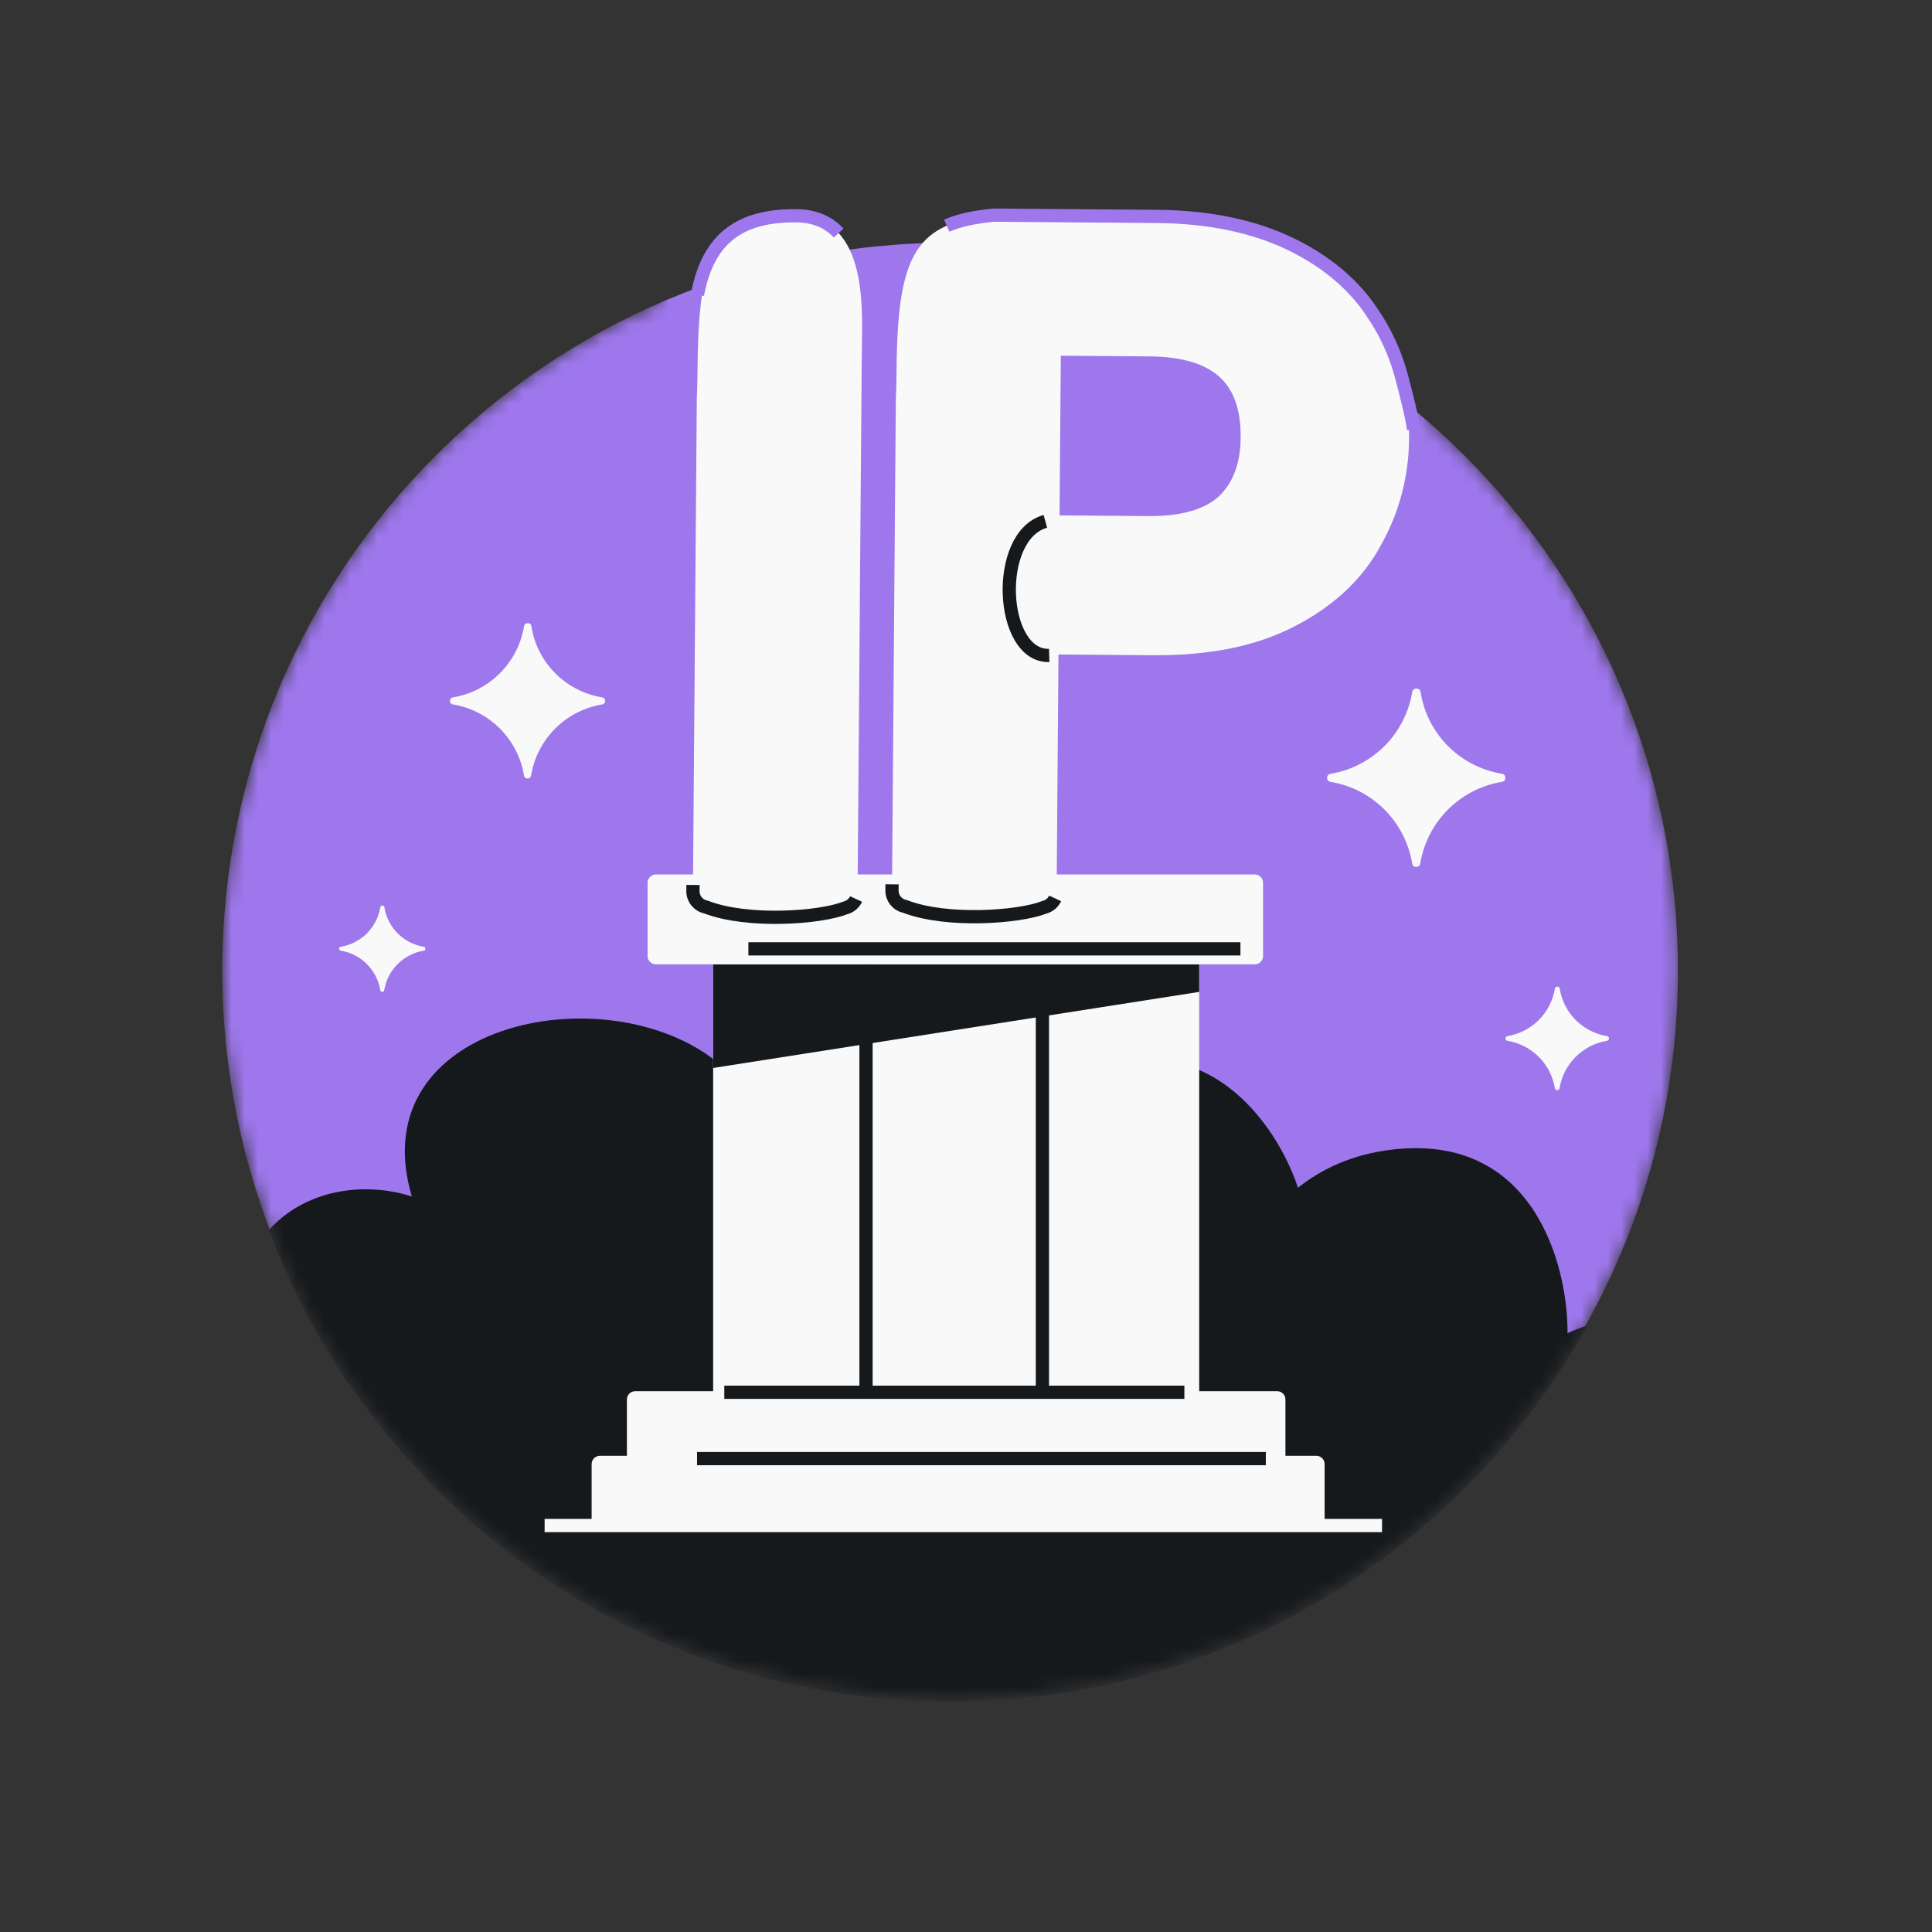 <svg width="146" height="146" viewBox="0 0 146 146" fill="none" xmlns="http://www.w3.org/2000/svg">
<rect x="0" y="0" width="146" height="146" fill="#333333" stroke="none"/>
<mask id="mask0_72_2627" style="mask-type:alpha" maskUnits="userSpaceOnUse" x="16" y="12" width="111" height="117">
<path fillRule="evenodd" clipRule="evenodd" d="M107.799 12.34H49.799V22.916C30.374 31.403 16.799 50.786 16.799 73.34C16.799 103.715 41.423 128.339 71.799 128.339C102.174 128.339 126.799 103.715 126.799 73.34C126.799 56.731 119.437 41.842 107.799 31.757V12.34Z" fill="#D9D9D9"/>
</mask>
<g mask="url(#mask0_72_2627)">
<path d="M71.799 128.34C41.423 128.34 16.799 103.716 16.799 73.34C16.799 42.964 41.423 18.34 71.799 18.34C102.174 18.34 126.799 42.964 126.799 73.34C126.799 103.716 102.174 128.34 71.799 128.34Z" fill="#9E77ED"/>
<path fillRule="evenodd" clipRule="evenodd" d="M20.322 92.958C28.15 113.777 48.245 128.59 71.799 128.59C92.532 128.59 110.585 117.114 119.95 100.166C119.461 100.331 118.963 100.523 118.458 100.745C118.49 95.543 115.846 85.492 105.008 86.898C102.167 87.267 99.894 88.315 98.088 89.758C96.561 85.093 91.07 76.875 81.323 81.33C78.727 82.517 76.705 83.97 75.142 85.531C72.459 80.902 64.618 73.455 54.715 80.701C46.572 73.344 27.148 77.015 31.123 90.415C27.309 89.205 22.936 90.012 20.322 92.958Z" fill="#16191C"/>
</g>
<path d="M41.157 115.282H104.44" stroke="#F9F9F9" strokeWidth="0.7" strokeLinecap="round"/>
<path d="M90.622 72.874H53.892V105.982H90.622V72.874Z" fill="#F9F9F9"/>
<path d="M65.444 72.874V105.982M78.774 72.874V105.982" stroke="#16191C" strokeWidth="0.7"/>
<path d="M53.892 72.874H90.622V74.957L53.892 80.706V72.874Z" fill="#16191C"/>
<path d="M94.824 72.874H49.563C49.218 72.874 48.938 72.594 48.938 72.248V66.709C48.938 66.363 49.218 66.083 49.563 66.083H94.824C95.17 66.083 95.45 66.363 95.45 66.709V72.248C95.45 72.594 95.17 72.874 94.824 72.874Z" fill="#F9F9F9"/>
<path d="M93.739 71.704H56.555" stroke="#16191C" strokeWidth="0.7" strokeLinecap="round"/>
<path d="M96.513 112.258H48.001C47.655 112.258 47.375 111.978 47.375 111.632V105.758C47.375 105.413 47.655 105.132 48.001 105.132H96.513C96.859 105.132 97.139 105.413 97.139 105.758V111.632C97.139 111.978 96.859 112.258 96.513 112.258Z" fill="#F9F9F9"/>
<path d="M99.475 115.532H45.335C44.989 115.532 44.709 115.252 44.709 114.906V110.64C44.709 110.294 44.989 110.014 45.335 110.014H99.475C99.821 110.014 100.101 110.294 100.101 110.64V114.906C100.101 115.252 99.821 115.532 99.475 115.532Z" fill="#F9F9F9"/>
<path d="M95.657 110.226H52.675" stroke="#16191C" strokeWidth="0.7" strokeLinecap="round"/>
<path d="M89.503 105.213H54.735" stroke="#16191C" strokeWidth="0.7" strokeLinecap="round"/>
<path fillRule="evenodd" clipRule="evenodd" d="M67.751 28.021C67.824 19.187 69.172 16.821 75.106 16.258L87.388 16.354C91.383 16.385 94.859 17.102 97.769 18.561C100.66 20.009 102.863 22.016 104.312 24.595C105.791 27.143 106.507 30.008 106.482 33.156C106.46 36.026 105.745 38.721 104.343 41.222C102.953 43.79 100.767 45.813 97.865 47.313C94.957 48.84 91.357 49.548 87.129 49.515L79.988 49.459L79.848 67.389C79.844 67.958 79.45 68.433 78.922 68.563C77.023 69.316 71.542 69.717 68.392 68.498C67.827 68.388 67.403 67.888 67.407 67.292L67.698 30.139C67.725 29.575 67.743 28.874 67.751 28.021ZM86.782 39C89.385 39.02 91.077 38.448 92.102 37.517C93.146 36.521 93.74 35.089 93.756 33.057C93.773 30.852 93.175 29.407 92.161 28.486C91.122 27.542 89.435 26.953 86.877 26.933L80.165 26.881L80.07 38.948L86.782 39Z" fill="#F9F9F9"/>
<path d="M106.817 32.475C106.775 31.753 106.165 29.4 105.919 28.486C105.558 27.119 105.023 25.82 104.312 24.595C104.076 24.196 103.477 23.242 102.964 22.618C101.614 20.966 99.874 19.615 97.769 18.561C94.858 17.102 91.383 16.385 87.388 16.354L75.106 16.258C73.662 16.395 72.49 16.638 71.542 17.056" stroke="#9E77ED" strokeWidth="0.7" strokeLinecap="round" strokeLinejoin="round"/>
<path d="M67.411 66.83L67.407 67.292C67.403 67.888 67.827 68.388 68.391 68.498C71.542 69.718 77.024 69.316 78.923 68.563C79.284 68.474 79.582 68.223 79.736 67.891" stroke="#16191C" strokeWidth="0.7" strokeLinecap="round" strokeLinejoin="round"/>
<path d="M79.288 49.532C75.55 49.64 75.09 40.48 78.998 39.399" stroke="#16191C" strokeWidth="0.7" strokeLinecap="round"/>
<path d="M52.709 28.067C52.782 19.233 53.871 16.304 60.064 16.304C65.833 16.264 65.123 23.894 65.123 26.927L65.028 38.994L64.946 49.505L64.806 67.435C64.802 68.004 64.409 68.478 63.881 68.609C61.982 69.362 56.5 69.763 53.349 68.544C52.785 68.433 52.361 67.934 52.365 67.338L52.656 30.186C52.683 29.621 52.701 28.92 52.709 28.067Z" fill="#F9F9F9"/>
<path d="M52.705 22.274C53.534 17.866 56.062 16.304 60.064 16.304C61.565 16.294 62.627 16.802 63.377 17.613" stroke="#9E77ED" strokeWidth="0.7" strokeLinecap="round" strokeLinejoin="round"/>
<path d="M52.369 66.876L52.365 67.338C52.361 67.934 52.785 68.434 53.349 68.544C56.5 69.763 61.982 69.362 63.881 68.609C64.242 68.519 64.54 68.269 64.694 67.937" stroke="#16191C" strokeWidth="0.7" strokeLinecap="round" strokeLinejoin="round"/>
<path d="M34.246 53.236C33.918 53.209 33.918 52.729 34.246 52.699C36.986 52.238 39.136 50.087 39.597 47.348C39.628 47.005 40.129 47.005 40.161 47.348C40.596 50.087 42.746 52.238 45.486 52.699C45.814 52.729 45.814 53.209 45.486 53.236C42.746 53.697 40.596 55.848 40.135 58.587C40.105 58.916 39.624 58.916 39.597 58.587C39.136 55.848 36.986 53.697 34.246 53.236Z" fill="#F9F9F9"/>
<path d="M100.57 59.088C100.193 59.057 100.193 58.505 100.57 58.471C103.716 57.942 106.185 55.473 106.714 52.328C106.75 51.934 107.325 51.934 107.361 52.328C107.86 55.473 110.33 57.942 113.475 58.471C113.852 58.505 113.852 59.057 113.475 59.088C110.33 59.617 107.86 62.087 107.331 65.232C107.297 65.609 106.745 65.609 106.714 65.232C106.185 62.087 103.716 59.617 100.57 59.088Z" fill="#F9F9F9"/>
<path d="M113.931 78.654C113.712 78.636 113.712 78.315 113.931 78.295C115.758 77.988 117.191 76.554 117.499 74.728C117.519 74.499 117.853 74.499 117.874 74.728C118.164 76.554 119.598 77.988 121.424 78.295C121.643 78.315 121.643 78.636 121.424 78.654C119.598 78.961 118.164 80.395 117.857 82.221C117.837 82.44 117.517 82.44 117.499 82.221C117.191 80.395 115.758 78.961 113.931 78.654Z" fill="#F9F9F9"/>
<path d="M25.766 71.844C25.583 71.829 25.583 71.562 25.766 71.545C27.288 71.289 28.482 70.094 28.738 68.573C28.756 68.382 29.034 68.382 29.051 68.573C29.293 70.094 30.488 71.289 32.01 71.545C32.192 71.562 32.192 71.829 32.01 71.844C30.488 72.1 29.293 73.295 29.037 74.817C29.02 74.999 28.753 74.999 28.738 74.817C28.482 73.295 27.288 72.1 25.766 71.844Z" fill="#F9F9F9"/>
</svg>
